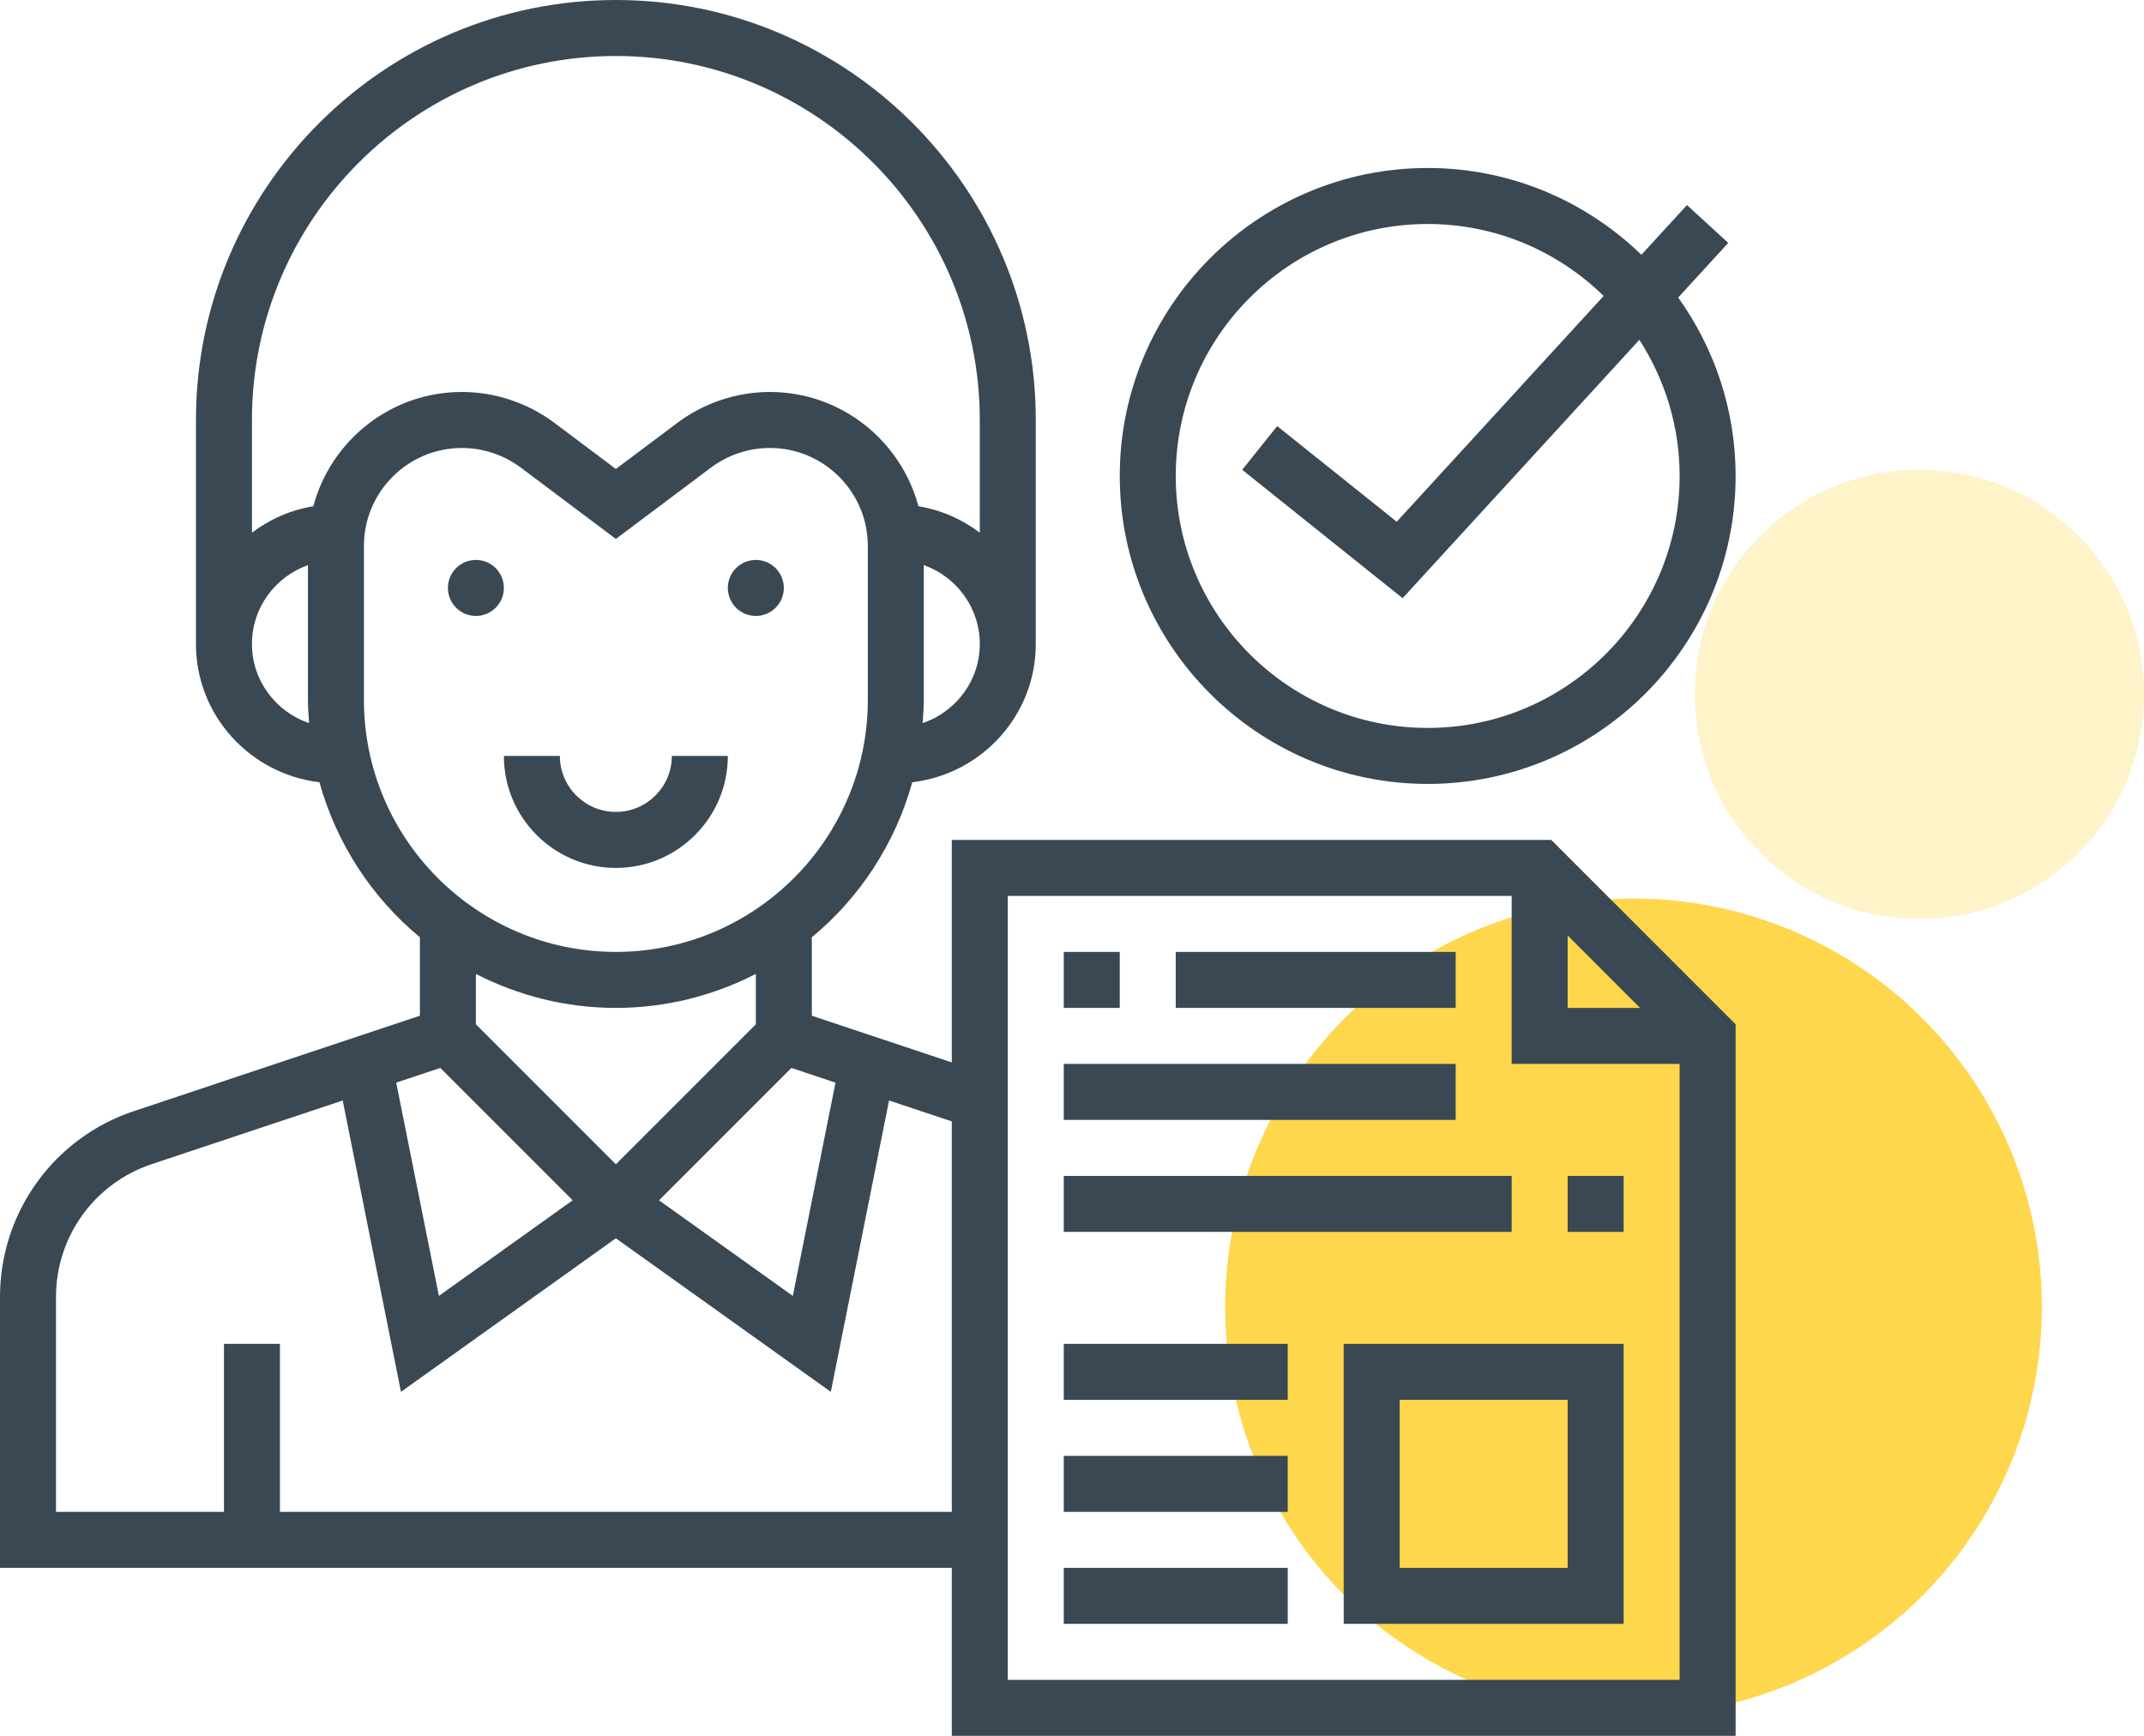 <svg width="105" height="85" viewBox="0 0 105 85" fill="none" xmlns="http://www.w3.org/2000/svg">
<circle cx="80" cy="64" r="20" fill="#FFD74D"/>
<circle cx="94" cy="34" r="11" fill="#FFD74D" fill-opacity="0.3"/>
<g clip-path="url(#clip0_58_337)">
<path d="M30.161 42.5C33.186 42.5 35.645 40.041 35.645 37.016H32.903C32.903 38.528 31.674 39.758 30.161 39.758C28.649 39.758 27.419 38.528 27.419 37.016H24.677C24.677 40.041 27.137 42.5 30.161 42.5Z" fill="#3A4854"/>
<path d="M24.677 28.79C24.677 29.547 24.064 30.161 23.306 30.161C22.549 30.161 21.936 29.547 21.936 28.79C21.936 28.033 22.549 27.419 23.306 27.419C24.064 27.419 24.677 28.033 24.677 28.79Z" fill="#3A4854"/>
<path d="M38.387 28.79C38.387 29.547 37.773 30.161 37.016 30.161C36.259 30.161 35.645 29.547 35.645 28.79C35.645 28.033 36.259 27.419 37.016 27.419C37.773 27.419 38.387 28.033 38.387 28.79Z" fill="#3A4854"/>
<path d="M46.613 41.129V52.023L39.758 49.737V45.897C42.104 43.957 43.841 41.317 44.678 38.305C48.074 37.9 50.726 35.035 50.726 31.532V20.564C50.726 9.225 41.501 0 30.161 0C18.822 0 9.597 9.225 9.597 20.564V31.532C9.597 35.035 12.248 37.9 15.644 38.305C16.482 41.317 18.219 43.957 20.564 45.897V49.737L6.562 54.407C2.638 55.714 0 59.373 0 63.509V76.774H46.613V85H85V50.158L75.971 41.129H46.613ZM76.774 45.81L80.319 49.355H76.774V45.81ZM40.918 53.014L38.828 63.458L32.275 58.776L38.757 52.294L40.918 53.014ZM45.184 35.411C45.213 35.034 45.242 34.658 45.242 34.274V27.672C46.834 28.239 47.984 29.748 47.984 31.532C47.984 33.338 46.806 34.859 45.184 35.411ZM12.339 31.532C12.339 29.748 13.489 28.239 15.081 27.672V34.274C15.081 34.658 15.109 35.034 15.138 35.411C13.516 34.859 12.339 33.338 12.339 31.532ZM15.344 24.79C14.225 24.973 13.206 25.427 12.339 26.084V20.564C12.339 10.738 20.334 2.742 30.161 2.742C39.988 2.742 47.984 10.738 47.984 20.564V26.084C47.116 25.427 46.097 24.973 44.979 24.79C44.118 21.573 41.185 19.194 37.702 19.194C36.08 19.194 34.474 19.73 33.178 20.703L30.161 22.964L27.146 20.703C25.848 19.73 24.243 19.194 22.621 19.194C19.137 19.194 16.205 21.573 15.344 24.79ZM17.823 34.274V26.734C17.823 24.088 19.975 21.936 22.621 21.936C23.653 21.936 24.675 22.277 25.502 22.895L30.161 26.391L34.822 22.895C35.648 22.277 36.669 21.936 37.702 21.936C40.348 21.936 42.5 24.088 42.5 26.734V34.274C42.5 41.078 36.965 46.613 30.161 46.613C23.357 46.613 17.823 41.078 17.823 34.274ZM30.161 49.355C32.63 49.355 34.957 48.746 37.016 47.691V50.158L30.161 57.013L23.306 50.158V47.691C25.366 48.746 27.692 49.355 30.161 49.355ZM21.565 52.294L28.047 58.776L21.494 63.458L19.404 53.014L21.565 52.294ZM13.71 74.032V65.806H10.968V74.032H2.742V63.509C2.742 60.554 4.626 57.94 7.429 57.006L16.784 53.889L19.637 68.155L30.161 60.636L40.688 68.155L43.54 53.889L46.613 54.912V74.032H13.71ZM49.355 82.258V43.871H74.032V52.097H82.258V82.258H49.355Z" fill="#3A4854"/>
<path d="M65.806 79.516H79.516V65.806H65.806V79.516ZM68.548 68.548H76.774V76.774H68.548V68.548Z" fill="#3A4854"/>
<path d="M52.097 76.774H63.065V79.516H52.097V76.774Z" fill="#3A4854"/>
<path d="M52.097 71.29H63.065V74.032H52.097V71.29Z" fill="#3A4854"/>
<path d="M52.097 65.806H63.065V68.548H52.097V65.806Z" fill="#3A4854"/>
<path d="M52.097 46.613H54.839V49.355H52.097V46.613Z" fill="#3A4854"/>
<path d="M57.581 46.613H71.29V49.355H57.581V46.613Z" fill="#3A4854"/>
<path d="M52.097 52.097H71.29V54.839H52.097V52.097Z" fill="#3A4854"/>
<path d="M76.774 57.581H79.516V60.322H76.774V57.581Z" fill="#3A4854"/>
<path d="M52.097 57.581H74.032V60.322H52.097V57.581Z" fill="#3A4854"/>
<path d="M69.919 38.387C78.234 38.387 85 31.621 85 23.306C85 20.049 83.951 17.037 82.188 14.569L84.639 11.894L82.618 10.041L80.386 12.475C77.672 9.851 73.984 8.226 69.919 8.226C61.605 8.226 54.839 14.992 54.839 23.306C54.839 31.621 61.605 38.387 69.919 38.387ZM69.919 10.968C73.271 10.968 76.312 12.315 78.537 14.492L68.403 25.548L62.549 20.865L60.835 23.006L68.691 29.291L80.285 16.642C81.528 18.567 82.258 20.851 82.258 23.306C82.258 30.11 76.723 35.645 69.919 35.645C63.115 35.645 57.581 30.11 57.581 23.306C57.581 16.503 63.115 10.968 69.919 10.968Z" fill="#3A4854"/>
</g>
<defs>
<clipPath id="clip0_58_337">
<rect width="85" height="85" fill="white"/>
</clipPath>
</defs>
</svg>
